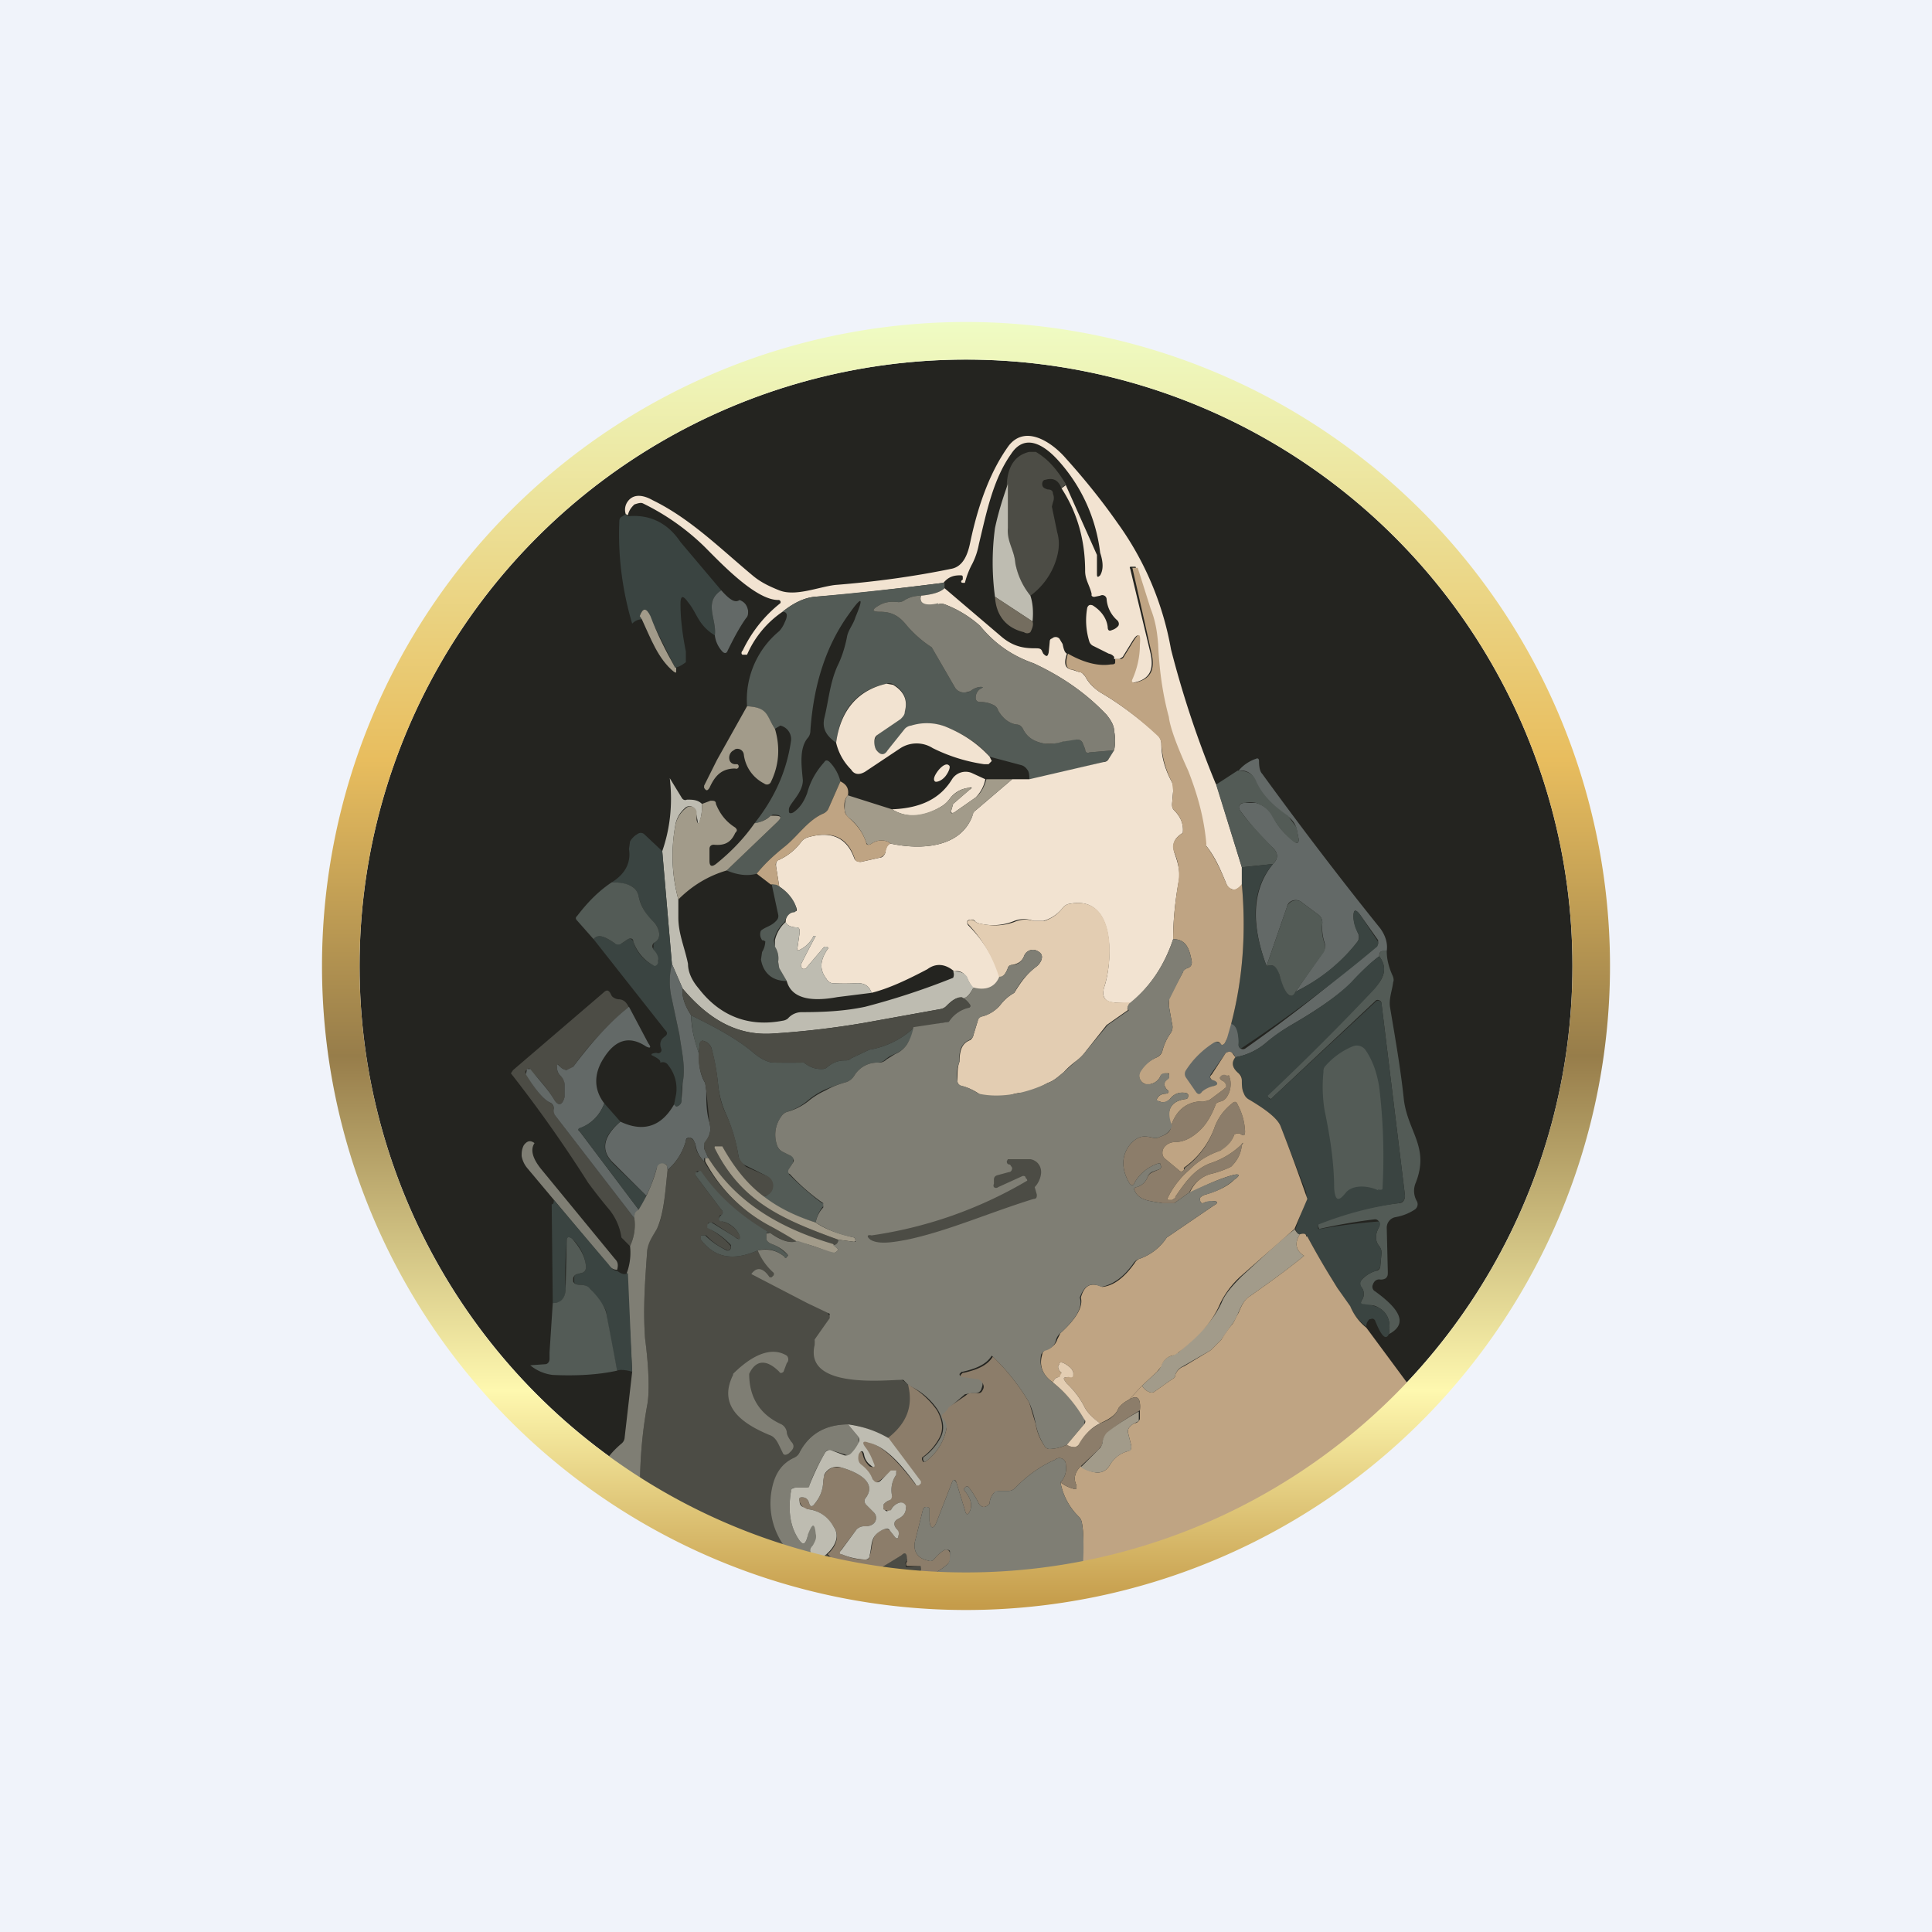 <!-- by TradingView --><svg width="18" height="18" viewBox="0 0 18 18" xmlns="http://www.w3.org/2000/svg"><path fill="#F0F3FA" d="M0 0h18v18H0z"/><circle cx="9" cy="9" r="5.65" fill="#242420"/><path d="m11.33 7.3.24.78v.16c-.04.05-.07.06-.1.04-.02 0-.04-.03-.05-.06-.05-.12-.1-.24-.19-.35a2.58 2.58 0 0 0-.17-.68c-.1-.25-.17-.42-.19-.51a4.18 4.18 0 0 1-.1-.68c0-.12-.02-.24-.06-.33a5.47 5.47 0 0 1-.13-.39h-.04c-.01 0-.02 0-.01.02l.19.79c.03.14 0 .24-.16.27-.02 0-.03 0-.02-.03.04-.1.06-.2.07-.32.01-.11-.01-.12-.07-.02l-.08.13-.03.02h-.05v-.02a.08.08 0 0 0-.05-.03l-.14-.07a.07.07 0 0 1-.04-.04.66.66 0 0 1-.02-.32c.01-.02.02-.03.05-.02.08.05.13.12.14.2 0 .04.02.04.04.03a.12.12 0 0 0 .06-.04c.01-.02 0-.04-.01-.05a.29.29 0 0 1-.1-.2.04.04 0 0 0-.02-.03.04.04 0 0 0-.04 0l-.05.01a.03.03 0 0 1-.03-.01v-.02c-.02-.08-.06-.13-.06-.21 0-.28-.07-.54-.22-.77l.04-.03.29.65v.18c0 .03.01.03.03.01.03-.05.03-.12 0-.21a1.55 1.55 0 0 0-.4-.87c-.12-.13-.3-.25-.43-.05-.17.24-.23.55-.3.84a.67.67 0 0 1-.06.18.75.75 0 0 0-.07.18h-.02c-.02 0-.02-.02 0-.03v-.02c0-.01 0-.02-.02-.02-.06 0-.11.01-.16.07-.4.05-.8.1-1.2.13-.1.01-.2.06-.3.14a.93.93 0 0 0-.33.4h-.04c-.01 0-.02-.02 0-.04a1.24 1.24 0 0 1 .35-.44.02.02 0 0 0-.02-.03c-.21 0-.53-.34-.69-.5a2.2 2.2 0 0 0-.57-.4c-.02-.01-.05 0-.08.01-.02.02-.05.05-.06.1l-.02-.01a.13.13 0 0 1 .02-.12c.06-.08.16-.05.23-.01.35.17.63.45.93.7.07.06.15.1.25.14.15.06.36-.03.52-.05.38-.03.74-.08 1.08-.15.12-.02.16-.15.18-.25.08-.38.2-.68.36-.9.16-.2.41-.02.53.12.18.2.34.4.48.6a2.86 2.86 0 0 1 .5 1.18c.11.43.25.85.42 1.26Z" fill="#F2E3D1"/><path d="M9.93 4.52c-.02 0-.03.02-.04.03-.03-.08-.08-.1-.15-.08-.02 0-.03.02-.03.04 0 .03.02.04.05.05.03 0 .05.01.05.04a.1.1 0 0 1 0 .08l-.01.04.05.24c.02.07.02.14 0 .22a.66.66 0 0 1-.25.37.63.63 0 0 1-.14-.3c-.01-.13-.08-.2-.08-.33v-.41c.01-.17.08-.27.21-.3h.06c.12.07.2.17.28.3Z" fill="#4C4C45"/><path d="M9.39 4.5v.42c-.01.13.06.2.07.33.02.1.06.2.14.3.02.06.03.14.02.24l-.35-.23a2.39 2.39 0 0 1 0-.64c.03-.14.07-.27.12-.41Z" fill="#BEBCB1"/><path d="m5.83 4.79.02.02c.2-.02.37.06.49.24l.38.45c-.17.11-.04.27-.06.42-.16-.1-.16-.2-.25-.31-.05-.07-.07-.06-.07.02 0 .14.02.29.05.44v.1c-.03.02-.05.04-.1.05l-.24-.48c-.03-.08-.06-.08-.09 0l.02.03c-.04 0-.07.02-.09.04a2.9 2.9 0 0 1-.12-.95c0-.03.01-.04.03-.05l.03-.02Z" fill="#3A4441"/><path d="M8.8 5.43v.05c-.04.04-.12.06-.22.07-.05 0-.1.01-.15.04a.1.1 0 0 1-.06.02c-.07-.01-.13 0-.18.03-.07.04-.07.06.01.06.11 0 .18.04.25.13.07.08.15.15.23.2l.22.38a.1.1 0 0 0 .1.04.1.1 0 0 0 .04-.01.17.17 0 0 1 .09-.04c.03 0 .04 0 0 .02a.1.1 0 0 0-.04.08c0 .03.02.04.04.04.05 0 .09.01.13.03a.08.08 0 0 1 .04.05c.04.07.1.12.17.13.03 0 .05.02.06.04.04.08.1.12.21.14.1.01.18-.04.29-.04.03 0 .05.01.06.04l.02.05c0 .03.02.04.04.03l.23-.02-.05.08a.08.08 0 0 1-.05.03l-.69.17c0-.04 0-.08-.02-.1a.1.1 0 0 0-.05-.04l-.3-.08c-.1-.12-.24-.21-.41-.28a.49.49 0 0 0-.32 0 .1.1 0 0 0-.06.03l-.16.2c-.03.04-.07.04-.1-.01-.03-.03-.03-.07-.02-.1l.02-.04.21-.15a.11.11 0 0 0 .05-.07c.03-.1 0-.19-.1-.25a.08.08 0 0 0-.07-.01c-.28.06-.43.24-.47.55-.1-.07-.13-.14-.11-.23.04-.16.05-.32.12-.48.04-.08.07-.17.09-.27.01-.07.06-.12.08-.19.08-.19.06-.2-.06-.03-.21.29-.33.65-.36 1.09a.1.1 0 0 1-.02.06c-.09.1-.06.28-.05.4 0 .12-.13.22-.13.27v.02c0 .02.02.02.04.01.06-.04.1-.1.13-.18.03-.11.08-.2.16-.29.01-.02.03-.02.05 0a.4.4 0 0 1 .1.18l-.11.25c-.01.02-.02.04-.05.05-.14.06-.23.2-.35.3-.1.08-.19.16-.27.26-.07.02-.16.02-.28-.03l.47-.45c.05-.05.04-.07-.04-.07l-.02.01a.28.28 0 0 1-.15.07c.19-.24.3-.49.34-.77a.13.13 0 0 0-.1-.14l-.05.03c-.08-.12-.07-.2-.26-.21a.83.83 0 0 1 .3-.7.26.26 0 0 0 .05-.08c.03-.06.03-.1-.02-.1.1-.08.2-.13.3-.14a33 33 0 0 0 1.2-.13Z" fill="#535B56"/><path d="m8.8 5.48.54.46c.1.08.19.1.3.1.04 0 .06 0 .07.03l.01.02c.03.03.04.03.05-.01a4.87 4.87 0 0 0 .01-.1c0-.02.01-.03.02-.03.02-.02.05-.02.07 0L9.9 6c.01.05.02.08.04.09-.03.09-.02.14.05.15l.06.02c.03 0 .04.02.06.04.03.06.08.11.14.15.19.11.37.25.54.4.02.03.03.05.03.08 0 .13.04.25.1.36.01.03.02.05.01.08l-.01.12c0 .02 0 .04.02.06.06.06.09.13.08.21-.08.05-.1.1-.08.18.04.11.06.2.04.28-.03.17-.05.35-.05.53-.08.24-.21.44-.4.6l-.14-.01c-.1 0-.13-.06-.1-.15.08-.25.1-.85-.32-.77a.1.1 0 0 0-.07.04.35.35 0 0 1-.18.12h-.09a.25.25 0 0 0-.18 0 .52.52 0 0 1-.34.02l-.02-.01a.04.04 0 0 0-.05-.02c-.03 0-.04.02-.02.05.14.14.24.3.3.49-.06.1-.14.12-.25.1a.36.36 0 0 1-.06-.1c-.03-.05-.07-.07-.12-.06-.08-.07-.17-.08-.25-.02-.19.1-.36.18-.52.22-.02-.06-.06-.09-.13-.09a2 2 0 0 1-.24 0 .08.08 0 0 1-.05-.04c-.07-.09-.06-.18.02-.29l-.02-.01h-.02l-.17.2a.03.03 0 0 1-.04 0l-.01-.03a7.91 7.91 0 0 1 .14-.27h-.02a.28.28 0 0 1-.13.13c-.02.01-.03 0-.02-.02l.02-.14c0-.03 0-.05-.03-.05-.05 0-.09-.02-.1-.05 0-.06.04-.09.08-.1.02 0 .03 0 .02-.03a.39.39 0 0 0-.16-.2l-.03-.19c0-.03 0-.05.03-.06a.53.53 0 0 0 .2-.16.12.12 0 0 1 .07-.05c.21-.06.36 0 .43.2.01.02.03.03.06.03l.18-.04c.02 0 .04-.02.05-.05 0-.05.03-.08.05-.08.28.06.65.04.76-.26 0-.02.01-.04.03-.05l.34-.29h.16l.69-.16c.02 0 .04-.01.05-.03l.05-.08a.45.45 0 0 0 0-.18c0-.05-.03-.1-.07-.15-.18-.19-.4-.35-.68-.48-.2-.07-.36-.18-.5-.35a1.06 1.06 0 0 0-.33-.2.1.1 0 0 0-.06 0c-.12.02-.18 0-.16-.08.1-.01.18-.03.22-.07Z" fill="#F2E3D1"/><path d="M6.72 5.5c.08.09.13.12.17.09.05.02.07.05.08.1 0 .03 0 .05-.02.07-.07.1-.12.2-.17.3-.01.03-.03.03-.05.01a.27.27 0 0 1-.07-.15c.02-.15-.11-.31.06-.42Z" fill="#636967"/><path d="m9.27 5.56.35.23c.01.03 0 .06-.02.1a.05.05 0 0 1-.06 0c-.17-.04-.26-.16-.27-.33Z" fill="#746D5F"/><path d="M6.3 6.22v.03c0 .02 0 .02-.02.01-.15-.12-.22-.32-.3-.49l-.02-.03c.03-.08.06-.08.1 0 .06.16.14.32.23.48Z" fill="#A29B8A"/><path d="M8.74 5.62c-.12.03-.18 0-.16-.07-.05 0-.1.01-.15.04a.1.1 0 0 1-.06.02c-.07-.01-.13 0-.18.03-.07.04-.07.06.01.06.11 0 .18.04.25.13.07.08.15.15.23.2l.22.38a.1.1 0 0 0 .1.04l.04-.01a.17.17 0 0 1 .09-.04c.03 0 .04 0 0 .02a.1.1 0 0 0-.04.08c0 .03.02.04.04.04.05 0 .09.01.13.03a.08.08 0 0 1 .04.05c.04.07.1.12.17.13.03 0 .05.02.06.04.04.08.1.12.21.14.06 0 .1 0 .16-.02l.13-.02c.03 0 .05.01.06.04l.02.05c0 .03.02.04.04.03l.23-.02a.45.45 0 0 0 0-.18c0-.05-.03-.1-.07-.15-.18-.19-.4-.35-.68-.48-.2-.07-.36-.18-.5-.35a1.06 1.06 0 0 0-.33-.2.1.1 0 0 0-.06 0Z" fill="#7F7E74"/><path d="m9.22 7.05.02.04-.03.03h-.04a1.58 1.58 0 0 1-.48-.15.28.28 0 0 0-.3 0l-.33.22c-.05.03-.1.03-.13-.02a.52.52 0 0 1-.14-.25c.04-.3.2-.49.47-.55l.06.01c.1.06.14.14.11.25 0 .03-.02.05-.04.07l-.22.15a.06.06 0 0 0-.02.03c-.01.04 0 .08.01.1.04.06.08.06.11.01l.16-.2a.1.1 0 0 1 .06-.03.49.49 0 0 1 .32.01c.17.07.3.16.41.28Z" fill="#F2E3D1"/><path d="M6.96 6.58c.2.01.18.09.26.21.05.17.04.34-.04.5a.04.04 0 0 1-.06.01.35.35 0 0 1-.19-.27.06.06 0 0 0-.08-.05L6.82 7a.08.08 0 0 0-.02.09c.01.02.03.03.05.03h.02a.02.02 0 0 1-.02.04c-.13 0-.19.07-.24.18-.02.03-.03.03-.05 0v-.02l.12-.24.28-.5Z" fill="#A29B8A"/><path d="M12.92 8.86c-.05 0-.07 0-.07.05-.06.04-.15.13-.26.25-.12.11-.3.24-.56.39a1.9 1.9 0 0 0-.24.17.6.6 0 0 1-.28.13.09.09 0 0 0-.03-.04c-.02-.02-.04-.01-.06 0l-.14.2c-.01.02-.01.04.01.05h.03c.03.03.03.05-.01.06a.25.25 0 0 0-.11.06c-.02.02-.04.02-.06 0l-.1-.14a.06.06 0 0 1 0-.07c.08-.1.16-.2.26-.26.03-.01.05 0 .07.01.01.02.02.02.04 0l.02-.04c0-.04.02-.1.04-.15.05.02.08.09.07.2a.04.04 0 0 0 .02.04.04.04 0 0 0 .04 0 14.09 14.09 0 0 0 1.24-.98v-.03l-.17-.24c-.04-.05-.06-.05-.06.02 0 .05.02.1.04.15a.08.08 0 0 1 0 .08c-.15.2-.34.35-.58.47l.25-.36a.1.1 0 0 0 .02-.1.46.46 0 0 1-.02-.18.09.09 0 0 0-.04-.08l-.16-.12a.09.09 0 0 0-.11.01.09.09 0 0 0-.02.04L11.8 9c-.15-.4-.13-.72.06-.95.05-.05.05-.1 0-.15a2.53 2.53 0 0 1-.3-.34c-.03-.04-.02-.07.03-.08h.11c.07.02.12.06.16.12.04.1.11.17.2.24.02.02.04.02.04-.02l-.02-.1a.21.21 0 0 0-.09-.12.75.75 0 0 1-.3-.33c-.02-.07-.09-.1-.15-.09.04-.05.1-.09.16-.11.02-.01.03 0 .03.02 0 .06.01.1.03.12.4.55.77 1.03 1.1 1.44.05.07.07.14.06.21Z" fill="#636967"/><path d="M8.74 7.18c-.03.04-.05.08-.03.1.01.01.06 0 .1-.05.03-.04.05-.09.03-.1-.02-.02-.06 0-.1.05ZM9.18 7.26a.33.33 0 0 1-.09.17l-.2.14c-.02.01-.03 0-.03-.01l.02-.07.15-.13c.03-.02.03-.03 0-.02a.25.25 0 0 0-.18.1.26.26 0 0 1-.09.08c-.17.1-.32.1-.45.02.27-.01.45-.1.56-.28a.15.15 0 0 1 .18-.06l.13.06Z" fill="#F2E3D1"/><path d="M11.54 7.18c.06 0 .13.02.16.09.05.12.15.23.3.33l.08.11.02.11c0 .04-.02.04-.05.02a.77.77 0 0 1-.2-.24.26.26 0 0 0-.15-.12.21.21 0 0 0-.1 0c-.06 0-.07.04-.04.08.07.1.17.2.3.34.05.05.05.1 0 .15l-.29.03-.24-.77.2-.13Z" fill="#535B56"/><path d="m6.24 7.25.11.18c.01.02.03.03.05.02.05 0 .1 0 .14.04 0 .05 0 .1-.02.16 0 .03-.02.03-.02 0l-.02-.1a.06.06 0 0 0-.1-.02.27.27 0 0 0-.09.17c-.04.23-.03.46.03.68v.17c0 .15.06.28.09.43 0 .08.04.16.1.23.2.26.47.36.78.3a.1.1 0 0 0 .05-.02.17.17 0 0 1 .13-.06c.21 0 .4-.01.59-.05a6.78 6.78 0 0 0 .82-.27.07.07 0 0 0 0-.06c.06 0 .1.01.13.05.02.06.05.09.06.1-.04.08-.08.11-.11.1-.04-.01-.08.01-.14.07a.1.1 0 0 1-.05.03l-.72.13a8.1 8.1 0 0 1-.86.1c-.35.02-.61-.16-.83-.42l-.1-.23-.09-1.05c.07-.2.1-.43.07-.68Z" fill="#BEBCB1"/><path d="M9.18 7.26h.25l-.34.29a.12.12 0 0 0-.03.05c-.11.3-.48.32-.76.26-.05-.04-.12-.04-.18 0-.03.02-.04.01-.05-.01a.48.48 0 0 0-.16-.23.11.11 0 0 1-.04-.07c0-.06 0-.11.03-.14l.41.13c.13.08.28.07.45-.02a.26.26 0 0 0 .09-.08c.04-.05.1-.09.17-.1.04 0 .04 0 .01.02a5.84 5.84 0 0 1-.15.13l-.02.07c0 .02 0 .02.03.01l.2-.14c.05-.04.08-.1.1-.17Z" fill="#A29B8A"/><path d="M7.83 7.28c.06.03.08.07.07.13-.03.03-.04.08-.03.14 0 .03.02.05.04.07.08.07.13.14.16.23 0 .02.02.03.05.01.06-.04.13-.04.18 0-.02 0-.04.03-.05.08-.01.03-.03.04-.05.05l-.18.04c-.03 0-.05 0-.06-.04-.07-.2-.22-.25-.43-.19a.12.12 0 0 0-.07.05.53.53 0 0 1-.2.16c-.02.01-.04.03-.03.06l.03.19a.21.21 0 0 0-.08-.02l-.13-.1c.08-.1.17-.18.27-.26.12-.1.21-.24.35-.3a.09.09 0 0 0 .05-.05l.11-.25Z" fill="#BFA483"/><path d="M7.03 7.67c.06-.01.11-.03.15-.07h.02c.08 0 .09.01.04.06l-.47.45c-.17.05-.32.14-.45.27a1.57 1.57 0 0 1-.03-.68.27.27 0 0 1 .1-.17.06.06 0 0 1 .1.03v.08c.01.04.02.04.03 0 .02-.05.02-.1.02-.15l.08-.03c.03 0 .05 0 .05.03.04.1.1.17.18.22.02.02.02.03 0 .05-.04.09-.1.12-.2.11-.02 0-.04.01-.04.04v.11c0 .05.02.06.06.03.15-.12.27-.25.36-.38Z" fill="#A29B8A"/><path d="m6.17 7.93.09 1.05a.69.69 0 0 0 0 .33l.07.33c.02.15.06.3.03.45a.58.58 0 0 0-.01.15.06.06 0 0 1-.05.07l-.02-.02.02-.1a.35.35 0 0 0-.07-.26c-.02-.03-.04-.04-.08-.03.01-.02-.02-.04-.08-.07v-.01a.1.1 0 0 1 .05-.01.03.03 0 0 0 .04-.04c-.02-.05 0-.09.03-.11.03-.02.03-.04.01-.06l-.67-.85c.04-.05.1-.03.2.04h.06l.06-.04c.02-.01.04 0 .05.02.03.1.09.17.18.22a.04.04 0 0 0 .05-.03.14.14 0 0 0-.04-.1.05.05 0 0 1 0-.04.04.04 0 0 1 .01-.04c.07-.04.04-.13 0-.18a.46.46 0 0 1-.15-.25.14.14 0 0 0-.08-.1.48.48 0 0 0-.17-.03c.13-.08.18-.19.16-.31l.01-.07a.18.18 0 0 1 .07-.07.05.05 0 0 1 .06 0l.17.16ZM11.86 8.05c-.2.23-.21.55-.06.95.05-.02.1 0 .12.08.06.19.1.24.15.16.24-.12.43-.28.58-.47a.07.07 0 0 0 0-.08.3.3 0 0 1-.04-.15c0-.07.02-.07.06-.02l.16.24a.05.05 0 0 1 0 .06 14.09 14.09 0 0 1-1.27.95.04.04 0 0 1-.02-.03c0-.12-.02-.19-.07-.2.11-.42.14-.85.1-1.3v-.16l.29-.03Z" fill="#3A4441"/><path d="M5.7 8.22c.07 0 .13.01.17.03.04.02.07.05.08.1.02.1.07.17.15.25.04.05.07.14 0 .18a.04.04 0 0 0-.02.05l.01.02c.03.03.05.07.04.1A.04.04 0 0 1 6.1 9l-.02-.01a.4.4 0 0 1-.18-.22c0-.03-.03-.03-.05-.02l-.06.04a.05.05 0 0 1-.06 0c-.1-.07-.16-.09-.2-.04l-.15-.17c-.02-.02-.02-.03 0-.05.1-.13.2-.23.32-.31ZM7.18 8.24c.04 0 .06 0 .08.02.09.06.14.13.16.2 0 .02 0 .03-.02.04-.04 0-.07.03-.09.09a.32.32 0 0 0-.1.17l.01.06a.2.2 0 0 1 .03.14l.01.06.07.12c-.14 0-.22-.08-.24-.2l.01-.07a.2.2 0 0 0 .03-.1l-.02-.01H7.1l-.01-.02c-.01-.02-.01-.05 0-.07.05-.04.1-.04.15-.1a.06.06 0 0 0 .01-.05l-.06-.28ZM12.07 9.24c-.04.08-.1.03-.15-.16-.03-.08-.06-.1-.12-.08l.19-.55a.09.09 0 0 1 .13-.05l.16.12c.03.02.04.05.04.08-.01.07 0 .13.02.19a.1.1 0 0 1-.02.1l-.25.35Z" fill="#535B56"/><path d="M7.42 8.64c-.05 0-.09-.02-.1-.05a.32.32 0 0 0-.1.17v.06a.2.2 0 0 1 .03.14l.01.06.07.12c.04.15.2.2.47.15l.32-.04c-.02-.06-.06-.09-.13-.09a2 2 0 0 1-.24 0 .08.08 0 0 1-.05-.04c-.07-.09-.06-.18.02-.29l-.02-.01h-.02l-.17.2a.03.03 0 0 1-.04 0l-.01-.03a7.95 7.95 0 0 1 .14-.27h-.02a.28.28 0 0 1-.13.13c-.02.01-.03 0-.02-.02l.02-.14c0-.03 0-.05-.03-.05Z" fill="#BEBCB1"/><path d="M12.92 8.86c0 .08.02.15.05.22.01.02.02.05.01.07-.01.08-.04.15-.03.23.05.3.1.58.13.87.04.3.24.44.11.77a.19.19 0 0 0 .01.17.06.06 0 0 1-.02.08.47.47 0 0 1-.18.07.1.1 0 0 0-.08.1l.01.41c0 .03 0 .04-.02.06a.09.09 0 0 1-.06.01c-.03 0-.05.02-.06.05-.01.02 0 .05.02.06.25.18.3.31.13.4.02-.12-.01-.2-.1-.25a.15.15 0 0 0-.06-.02h-.07c-.03 0-.04-.02-.02-.05a.1.1 0 0 0 0-.11c-.03-.03-.02-.06 0-.08a.29.29 0 0 1 .13-.08c.02 0 .04-.02.04-.04l.01-.11a.1.1 0 0 0-.02-.08c-.04-.05-.04-.11 0-.18v-.02a.04.04 0 0 0-.04-.05 5.19 5.19 0 0 0-.52.09l-.01-.03v-.02c.25-.1.5-.16.75-.19.04 0 .06-.03.06-.07l-.22-1.8a.03.03 0 0 0-.02-.02.03.03 0 0 0-.03 0l-.98.92-.03-.02v-.01a.02.02 0 0 1 0-.03c.51-.48.84-.8 1-.98.1-.1.11-.2.04-.29 0-.04.02-.06.07-.05Z" fill="#535B56"/><path d="M12.85 8.91c.07.09.06.18-.04.3a23.81 23.81 0 0 1-1 1l.02.03h.01l.98-.91a.03.03 0 0 1 .04 0l.01.01.22 1.8c0 .04-.02.06-.06.07a3.23 3.23 0 0 0-.75.2v.04h.02a5.18 5.18 0 0 1 .55-.07.04.04 0 0 1 0 .05c-.04.07-.04.13 0 .18a.1.1 0 0 1 .02.08l-.01.1c0 .03-.02.04-.04.05a.29.29 0 0 0-.13.08c-.02.02-.02.05 0 .08a.1.1 0 0 1 0 .11c-.02.03-.01.04.02.04l.07.01.06.02c.09.05.12.13.1.25-.03.06-.07.02-.13-.13l-.01-.01a.03.03 0 0 0-.03 0h-.01c-.03.03-.03.05-.03.07a.5.5 0 0 1-.15-.18l-.12-.18-.08-.13a7.66 7.66 0 0 1-.2-.35c-.02-.03-.04-.03-.07-.02-.02 0-.03-.02-.04-.05l.1-.28v-.06l-.24-.62c-.03-.07-.13-.15-.3-.25a.1.1 0 0 1-.04-.05.24.24 0 0 1-.02-.12c0-.03 0-.05-.03-.07-.06-.05-.07-.1-.03-.15a.6.6 0 0 0 .28-.13c.1-.09.19-.14.24-.17.26-.15.44-.28.56-.4.1-.11.2-.2.26-.24Z" fill="#3A4441"/><path d="m6.26 8.98.1.23c-.01.07.02.16.08.25 0 .12.03.23.07.35 0 .1.01.2.06.28l.01.07c0 .1 0 .2.03.3.02.08 0 .12-.04.19l-.01.03v.02l.04.09h-.04v.03a.26.26 0 0 1-.08-.16l-.02-.04a.05.05 0 0 0-.03-.02c-.02 0-.04 0-.04.03a.55.55 0 0 1-.17.27l-.01-.05a.06.06 0 0 0-.05 0 .05.05 0 0 0-.04.03c-.03.1-.06.19-.1.26l-.3-.3c-.13-.12-.1-.25.06-.39.21.1.38.05.5-.16l.02.02a.06.06 0 0 0 .05-.07l.01-.15c.03-.15-.01-.3-.03-.45l-.07-.33a.69.69 0 0 1 0-.33Z" fill="#636967"/><path d="M5.86 9.38c-.2.17-.37.35-.52.56a.05.05 0 0 1-.06.03.1.1 0 0 1-.06-.03c-.02-.03-.03-.03-.03.01 0 .03.01.05.03.07.03.02.04.05.04.08v.12c-.02.08-.06.09-.1.02-.06-.1-.14-.19-.22-.27 0-.02-.02-.02-.03 0-.02 0-.02.03 0 .04.04.08.13.22.21.26.02.01.04.03.04.06l.01.06.74.96c.01.09 0 .18-.04.26l-.08-.08a.54.54 0 0 0-.13-.28 5.2 5.2 0 0 1-.18-.23A12.41 12.41 0 0 0 4.76 10l.02-.03.84-.72c.03-.03.05-.03.07.01l.01.02a.1.1 0 0 0 .06.03c.05 0 .08.03.1.08ZM7.19 9.63c-.35.02-.61-.16-.83-.42-.01.07.02.16.08.25.2.1.4.2.57.34.08.07.15.1.2.1a10.12 10.12 0 0 0 .28 0c.05.04.1.06.16.06.02 0 .04 0 .06-.02.05-.04.1-.06.16-.06.02 0 .04 0 .06-.02l.17-.08a.8.8 0 0 0 .41-.2l.33-.06a.3.3 0 0 1 .18-.13c.02 0 .03-.02.01-.04a.2.2 0 0 0-.07-.06c-.04 0-.08.02-.14.08a.1.1 0 0 1-.05.03l-.72.13a8.1 8.1 0 0 1-.86.1Z" fill="#4C4C45"/><path d="m5.86 9.38.18.34c.03.04.02.05-.02.03-.15-.1-.28-.07-.39.1-.1.15-.1.3 0 .43a.39.39 0 0 1-.22.23c-.02 0-.03.02-.01.03l.55.73c-.03.02-.04.05-.04.08l-.74-.96a.1.1 0 0 1-.01-.06.06.06 0 0 0-.04-.06c-.08-.04-.17-.18-.22-.26l.01-.05h.03c.08.1.16.18.22.28.04.07.08.06.1-.02v-.12a.12.12 0 0 0-.04-.08.1.1 0 0 1-.03-.07c0-.04 0-.04.03-.01a.1.1 0 0 0 .06.03l.06-.03c.15-.2.32-.4.52-.56Z" fill="#636967"/><path d="M6.44 9.46c.2.1.4.2.57.34.08.07.15.1.2.1a10.18 10.18 0 0 0 .28 0c.05.04.1.06.16.06.02 0 .04 0 .06-.02.05-.04.1-.06.16-.06.02 0 .04 0 .06-.02l.17-.08a.8.8 0 0 0 .41-.2c0 .05-.03.1-.06.15-.06.09-.13.08-.2.14a.1.1 0 0 1-.07.03.25.25 0 0 0-.22.12.15.15 0 0 1-.07.06 1.7 1.7 0 0 0-.2.07.7.7 0 0 0-.16.1.56.56 0 0 1-.2.11.11.11 0 0 0-.05.04.29.29 0 0 0-.04.27.09.09 0 0 0 .05.06l.08.04h.02a.04.04 0 0 1 0 .04v.02l-.04.06v.05c.1.1.2.19.31.27.02 0 .02.02 0 .04a.31.31 0 0 0-.06.14 1.5 1.5 0 0 1-.49-.24l.03-.01a.11.11 0 0 0 .03-.15.11.11 0 0 0-.04-.04l-.18-.09a.12.12 0 0 1-.07-.09 1.63 1.63 0 0 0-.12-.4.86.86 0 0 1-.07-.27 2.24 2.24 0 0 0-.06-.33.1.1 0 0 0-.07-.07c-.02-.01-.03 0-.04.02l-.01.09a1.08 1.08 0 0 1-.07-.35Z" fill="#535B56"/><path d="M10.53 9.35c-.03.03-.03.05-.02.06l-.2.14-.19.24a.43.43 0 0 1-.1.1.83.83 0 0 0-.11.1c-.05.04-.09.08-.15.1l-.18.1c-.07-.02-.13 0-.19.02-.08.02-.17.05-.27-.02a.52.52 0 0 0-.15-.07.05.05 0 0 1-.05-.05c0-.07 0-.13.02-.18 0-.1.02-.17.1-.2a.08.08 0 0 0 .03-.05l.04-.13c0-.02.02-.04.04-.04a.33.33 0 0 0 .18-.12.42.42 0 0 1 .12-.1c.06-.1.12-.18.2-.24a.15.15 0 0 0 .05-.06c.02-.05 0-.08-.06-.1a.09.09 0 0 0-.1.06c-.02.05-.06.07-.11.08a.04.04 0 0 0-.04.03c-.02.05-.04.08-.08.09a1.26 1.26 0 0 0-.29-.5c-.02-.02-.01-.03.02-.04.02 0 .03 0 .05.02l.02.01c.12.03.23.03.34-.01a.25.25 0 0 1 .18-.01h.1a.35.35 0 0 0 .17-.12.1.1 0 0 1 .07-.04c.43-.08.4.52.32.77-.03.1 0 .14.1.15h.14Z" fill="#E3CDB2"/><path d="M7.11 11.15a1.5 1.5 0 0 1-.38-.47H6.66a.02.02 0 0 0 0 .02c.25.5.63.66 1.15.85 0 .03-.02.05-.05.05-.47-.15-.9-.38-1.16-.81l-.04-.09v-.05c.05-.07.07-.1.05-.19l-.03-.3-.01-.07a.5.5 0 0 1-.06-.28l.01-.09c0-.02.02-.03.04-.02a.1.1 0 0 1 .07.07c.03.1.05.22.06.33.01.1.03.19.07.27.06.13.1.26.12.4.01.04.04.07.07.1l.18.08a.1.1 0 0 1 .01.19l-.03.01Z" fill="#4C4C45"/><path d="M12.84 11.09c-.08-.04-.23-.06-.3.02-.07.09-.1.08-.11-.04 0-.24-.04-.49-.09-.73a1.37 1.37 0 0 1-.01-.35c0-.02 0-.04.02-.06a.68.68 0 0 1 .25-.18.1.1 0 0 1 .12.03c.07.1.11.22.13.35a5.37 5.37 0 0 1 .03.95.04.04 0 0 1-.04 0Z" fill="#535B56"/><path d="M11.33 10.28a.15.15 0 0 1 .05-.02.1.1 0 0 0 .05-.04.22.22 0 0 0 .03-.17.05.05 0 0 0-.03-.04.05.05 0 0 0-.05 0c-.02.03-.02.04.01.06a.05.05 0 0 1 .03.04.05.05 0 0 1-.02.04l-.12.09a.1.1 0 0 1-.07.02c-.15 0-.25.08-.3.23 0 .05-.04.08-.1.1a.09.09 0 0 1-.07.01c-.08-.02-.13-.02-.2.05-.09.1-.1.23-.02.37.02.03.04.03.05 0 .05-.09.13-.15.22-.18h.02v.01l.01.02-.01.02-.07.03a.09.09 0 0 0-.05.05.15.15 0 0 1-.1.09c-.02 0-.03.02-.02.03.04.1.16.1.26.12h.11l.14-.1c.04-.08.1-.14.19-.17a.94.94 0 0 0 .2-.07c.05-.05.09-.11.1-.2.02-.03.01-.03-.01 0a.77.77 0 0 1-.29.17c-.15.06-.23.18-.32.31v.01l-.03.02h-.03c-.01 0-.02-.01-.01-.02a.8.8 0 0 1 .2-.26.74.74 0 0 1 .29-.18c.05-.02.1-.07.13-.15l.02-.01a.02.02 0 0 1 .01 0h.02c.04.03.05.02.05-.02a.58.58 0 0 0-.07-.25c-.01-.03-.03-.03-.05-.01a.5.5 0 0 0-.17.24.78.78 0 0 1-.27.36l-.01.02c-.02.02-.03.02-.05 0l-.12-.1a.07.07 0 0 1-.03-.06c0-.06.06-.1.12-.1.08 0 .16-.04.24-.12.05-.05.1-.13.14-.24Z" fill="#8C7D6A"/><path d="m5.63 10.28.15.17c-.17.14-.19.27-.06.4l.3.29a.4.4 0 0 1-.07.13l-.55-.73c-.02-.01-.01-.03 0-.03.11-.04.19-.12.23-.23Z" fill="#3A4441"/><path d="M6.56 10.82c.15.26.35.46.61.6l.26.14c-.06.03-.14 0-.25-.07a1.91 1.91 0 0 1-.67-.58H6.5l-.02.01v.03l.24.32a.03.03 0 0 1 0 .05h-.01c-.02.03-.02.05.02.06.07.02.12.06.15.11.03.06.02.07-.04.03l-.2-.13H6.6v.05c-.01 0 0 0 0 0 .08.05.15.1.2.16a.03.03 0 0 1-.02.05.56.56 0 0 1-.2-.14h-.05v.04c.13.17.3.2.53.1.37.17.53.17.66.6.02 0 .02.01.01.03l-.13.2a.04.04 0 0 0 0 .05l.08.15c.17.34.55-.02.79.23.05.19-.01.35-.2.5a.86.86 0 0 0-.36-.14c-.22 0-.37.09-.46.26a.1.1 0 0 1-.05.05c-.11.05-.18.14-.2.3-.04.23.02.43.17.6.06.06.13.06.2 0l.04.04h.04l.05-.04c.07.05.1.12.1.2.01.03.02.04.04.05.17.02.4-.15.56-.24.03-.03.06-.02.06.03 0 .01 0 .02-.02.03a.03.03 0 0 0 0 .03v.02h.02l.1-.01c.02 0 .03 0 .02.02v.04l-.02.01c-.06 0-.1.02-.13.06l-.07-.02h-.02a.04.04 0 0 0-.02.06c.04.07.1.1.1.17a5.42 5.42 0 0 1-2.45-.81c-.02-.36 0-.7.06-1.03.02-.1.02-.3-.02-.62-.02-.28 0-.54.02-.82 0-.08.05-.13.09-.2.07-.14.08-.38.1-.55a.55.55 0 0 0 .17-.27c0-.02.02-.03.04-.03l.03.02.02.04c0 .06.03.11.08.16Z" fill="#4C4C45"/><path d="M4.98 10.65c-.04.06-.02.14.06.24l.69.84c.03.03.03.06.02.1-.03 0-.05-.01-.08-.04l-.5-.6-.26-.31a.24.24 0 0 1-.05-.11c0-.03 0-.06.02-.1.03-.04.06-.05.1-.02Z" fill="#7F7E74"/><path d="M7.12 11.15c.13.1.29.18.48.24.1.07.23.11.36.14l.01.02v.01l-.01.01-.15-.02c-.52-.19-.9-.35-1.15-.85a.02.02 0 0 1 0-.02h.07c.11.2.24.36.39.47Z" fill="#A29B8A"/><path d="M6.6 10.79c.27.43.69.66 1.16.8l.05.05a.06.06 0 0 1-.08.03 1.46 1.46 0 0 0-.3-.1 4.66 4.66 0 0 0-.26-.15 1.46 1.46 0 0 1-.6-.6v-.03h.03Z" fill="#A29B8A"/><path d="M6.22 10.9c-.02.17-.03.4-.1.55-.04.07-.08.12-.09.2-.02.28-.04.54-.02.82.04.31.04.52.02.62-.06.33-.08.67-.06 1.03l-.39-.3a.06.06 0 0 1-.02-.03v-.04a.86.86 0 0 1 .23-.3.08.08 0 0 0 .03-.06l.07-.61-.05-.92a.55.55 0 0 0 .03-.25.46.46 0 0 0 .04-.26c0-.03 0-.06.04-.08a1.41 1.41 0 0 0 .17-.39.05.05 0 0 1 .06-.04l.03.01.01.05Z" fill="#7F7E74"/><path d="M7.18 11.5c-.02-.02-.04-.02-.04-.01v.06a.09.09 0 0 0 .05.04c.06.02.1.06.15.1l-.01.02a.01.01 0 0 1-.02 0 .26.26 0 0 0-.25-.06c-.23.1-.4.07-.53-.1v-.04h.04c.07.07.14.11.2.14a.03.03 0 0 0 .04-.03v-.02a.72.72 0 0 0-.22-.16v-.03l.01-.01a.02.02 0 0 1 .02-.01h.01l.21.13c.05.04.07.03.04-.03a.23.23 0 0 0-.15-.11c-.04 0-.04-.03-.02-.05l.01-.01a.03.03 0 0 0 0-.05l-.24-.32v-.03h.02l.01-.01h.02c.17.25.4.44.65.58Z" fill="#535B56"/><path d="m5.16 11.18.51.6c.03.04.05.06.08.06.04.03.07.04.1.02l.04.92c-.07-.02-.12-.02-.14-.01a8.84 8.84 0 0 1-.1-.53c0-.05-.06-.12-.15-.23a.13.13 0 0 0-.1-.04c-.03 0-.05-.01-.05-.03v-.03c0-.02 0-.03.03-.04l.04-.01c.03-.01.04-.03.04-.06a.41.41 0 0 0-.13-.26c-.03-.02-.05-.02-.05.02-.01.14-.02.3-.01.44 0 .1-.04.14-.12.14l-.01-.92c.01 0 .02 0 .02-.04Z" fill="#3A4441"/><path d="M12.06 11.45c.02.03.03.05.05.05-.05.08-.04.15.04.2-.17.14-.34.26-.51.38-.09.06-.1.19-.17.27l-.09.13-.1.1-.26.15a.13.13 0 0 0-.07.08c0 .02-.01.03-.03.04l-.17.12a.05.05 0 0 1-.04 0 .13.13 0 0 1-.07-.06l.14-.13a.15.15 0 0 0 .04-.06.14.14 0 0 1 .1-.09l.06-.03c.15-.14.3-.25.4-.46.03-.08.1-.16.19-.25.25-.23.41-.38.5-.44Z" fill="#A29B8A"/><path d="M5.75 12.77c-.18.04-.39.05-.6.04a.4.4 0 0 1-.21-.09l.14-.01c.02 0 .04-.02.04-.05v-.06l.03-.46c.08 0 .12-.05.12-.14l.01-.44c0-.04.02-.04.05-.02.07.08.12.16.13.26 0 .03-.01.05-.04.06a.38.38 0 0 0-.04.01.05.05 0 0 0-.04.04v.03c.01.02.03.03.06.03.04 0 .08.01.1.04.1.1.14.18.15.23l.1.53Z" fill="#535B56"/><path d="M11.23 7.87c.08.1.14.23.19.35.01.03.03.05.05.06.03.02.06 0 .1-.04.04.45.01.88-.1 1.3l-.04.14-.02.04c-.02.02-.03.02-.04 0-.02-.02-.04-.02-.07 0a.85.85 0 0 0-.25.25.06.06 0 0 0 0 .07l.09.13c.02.03.04.03.06 0a.25.25 0 0 1 .1-.05c.05-.01.05-.03.02-.05l-.03-.01c-.02-.02-.02-.03 0-.05l.13-.2c.02-.01.04-.02.06 0l.03.04c-.04.05-.03.1.03.15.02.02.03.04.03.07 0 .04 0 .08.02.12a.1.1 0 0 0 .04.05c.17.1.27.18.3.25a19.07 19.07 0 0 1 .25.68l-.12.28-.5.44a.84.84 0 0 0-.19.25c-.08.19-.2.3-.34.42l-.05.04a.13.13 0 0 1-.06.03.14.14 0 0 0-.1.1l-.04.05-.14.13-.12.13a.28.28 0 0 0-.1.08c-.02.06-.08.1-.17.14a.44.44 0 0 1-.14-.14.8.8 0 0 0-.17-.23c-.04-.05-.04-.06.02-.06.03 0 .04-.01.04-.04a.1.1 0 0 0-.03-.05c-.06-.05-.1-.06-.1-.03-.02.02-.01.04 0 .06l.02.02c0 .02 0 .03-.02.04-.03 0-.05.02-.06.05-.1-.07-.13-.16-.1-.26 0-.02.02-.04.04-.05a.13.13 0 0 0 .1-.09l.03-.06c.09-.08.22-.22.19-.33.03-.11.09-.15.2-.1.1-.01.2-.08.3-.22a.1.1 0 0 1 .04-.04.5.5 0 0 0 .26-.2l.44-.3c.04-.02.04-.04-.01-.04l-.07.01c-.03.02-.05.01-.05-.03v-.01a.1.1 0 0 1 .05-.03c.1-.03.2-.07.27-.14.06-.04.05-.06-.02-.04-.11.03-.25.09-.4.17.04-.09.1-.15.19-.18a.94.94 0 0 0 .2-.07c.05-.05.09-.11.1-.2.02-.03.01-.03-.01 0a.77.77 0 0 1-.29.17c-.15.06-.23.18-.32.31v.01l-.03.02h-.03c-.01 0-.02-.01-.01-.02a.8.8 0 0 1 .2-.26.73.73 0 0 1 .29-.18c.05-.03.1-.07.13-.15l.02-.01h.03c.04.03.05.02.05-.02a.58.58 0 0 0-.07-.25c-.01-.03-.03-.03-.05-.01a.5.5 0 0 0-.17.24.78.78 0 0 1-.28.36v.02c-.02.02-.03.02-.05 0l-.12-.1a.07.07 0 0 1-.03-.06c0-.06.06-.1.12-.1.08 0 .16-.04.24-.12.05-.05.1-.13.14-.24a.15.15 0 0 1 .05-.02.1.1 0 0 0 .05-.04.22.22 0 0 0 .03-.17l-.01-.03h-.02a.05.05 0 0 0-.05 0c-.02.02-.02.03.01.05a.05.05 0 0 1 .03.06l-.02.02-.12.09a.11.11 0 0 1-.07.02c-.15 0-.25.08-.3.23-.05-.15 0-.23.13-.25.03 0 .03-.02.03-.04-.01-.02-.03-.02-.06-.02a.14.14 0 0 0-.11.06c-.03.03-.06.04-.1.02-.03 0-.03-.02 0-.05a.1.1 0 0 1 .05-.02c.04 0 .05-.02.02-.04-.03-.04-.03-.07.01-.1l.01-.01V10h-.04a.07.07 0 0 0-.04.03.13.13 0 0 1-.09.07.08.08 0 0 1-.09-.03.08.08 0 0 1 0-.1c.03-.05.08-.09.15-.12a.09.09 0 0 0 .05-.06.5.5 0 0 1 .08-.17.1.1 0 0 0 .01-.08l-.03-.17V9.3l.13-.24c0-.02.02-.03.04-.04.04-.01.05-.04.04-.08-.02-.1-.05-.19-.17-.19 0-.18.02-.36.05-.54a.5.5 0 0 0-.04-.27c-.03-.07 0-.13.08-.18a.25.25 0 0 0-.08-.21.07.07 0 0 1-.02-.06l.01-.12-.01-.08a.89.89 0 0 1-.1-.36.11.11 0 0 0-.03-.07c-.17-.16-.35-.3-.54-.41a.42.42 0 0 1-.14-.15.08.08 0 0 0-.06-.04L10 6.24c-.07 0-.08-.06-.05-.15.14.08.28.12.4.1.02 0 .04 0 .04-.02v-.03h.05s.02 0 .03-.02l.08-.13c.06-.1.08-.1.07.02 0 .12-.03.23-.07.32-.01.02 0 .03.02.03.16-.03.19-.13.16-.27a174.6 174.6 0 0 0-.18-.8h.05l.12.38c.04.1.06.2.07.33.01.23.04.46.1.68.01.09.07.26.18.5.09.23.15.45.17.69Z" fill="#BFA483"/><path d="M10.93 8.75c.12 0 .15.09.17.19.01.04 0 .07-.04.08a.09.09 0 0 0-.04.04l-.12.24a.1.1 0 0 0-.01.07l.03.17a.1.1 0 0 1-.01.08.5.5 0 0 0-.08.17c-.01.03-.03.05-.05.06a.35.35 0 0 0-.15.13.08.08 0 0 0 .04.12h.05a.13.13 0 0 0 .09-.07c0-.02.02-.03.04-.03h.03a.03.03 0 0 1 .01.04v.01c-.05.03-.05.06-.02.1.03.02.02.04-.02.04a.1.1 0 0 0-.05.02c-.03.03-.03.04 0 .05.04.02.07 0 .1-.02a.14.14 0 0 1 .1-.06c.04 0 .06 0 .07.02 0 .02 0 .04-.03.04-.13.02-.18.1-.12.25-.02.05-.05.08-.11.1a.09.09 0 0 1-.07.01c-.08-.02-.13-.02-.2.05-.09.1-.1.23-.02.37.02.03.04.03.05 0 .05-.09.13-.15.22-.18h.02v.01l.01.02-.01.02-.08.03a.09.09 0 0 0-.04.05.15.15 0 0 1-.1.09c-.02 0-.03.02-.02.03.04.1.16.1.26.12h.11l.14-.1c.15-.07.29-.13.4-.16.07-.02.08 0 .02.04a.63.63 0 0 1-.27.14.1.1 0 0 0-.05.03v.01c0 .04.02.05.05.03a.13.13 0 0 1 .07-.01c.05 0 .05.02.01.04l-.44.3a.5.5 0 0 1-.26.2.1.1 0 0 0-.05.04c-.1.14-.2.2-.3.22-.1-.05-.16-.01-.2.1.04.11-.09.25-.18.33a.13.13 0 0 0-.04.06.13.13 0 0 1-.09.1.07.07 0 0 0-.05.04c-.02.1.01.19.11.26.12.1.22.21.3.34l-.01.05-.16.19a.4.4 0 0 1-.16.04c-.02 0-.04-.01-.05-.03a.59.59 0 0 1-.08-.2.94.94 0 0 0-.06-.2 2 2 0 0 0-.35-.44c-.05.08-.14.12-.27.15h-.01l-.02.02c0 .01 0 .02.02.02l.14.02c.02 0 .04.01.05.03.01.03 0 .05-.01.08a.06.06 0 0 1-.05.03h-.04l-.06.01-.14.12a.2.2 0 0 1-.05.06c-.02.01-.02.03 0 .05.02.02.03.05.02.08a.5.5 0 0 1-.2.32h-.01l-.01-.02v-.02a.53.53 0 0 0 .17-.2c.03-.07.02-.15-.03-.24a.63.63 0 0 0-.27-.23l-.05-.05c.01-.03-.94.13-.83-.33v-.05l.14-.2v-.04l-.21-.1-.52-.27c.05-.07.11-.06.17.03h.02l.02-.02v-.02a.56.56 0 0 1-.15-.21c.1-.02.18 0 .25.06a.01.01 0 0 0 .02 0l.01-.01v-.01a.38.38 0 0 0-.15-.1.09.09 0 0 1-.05-.04v-.06h.04c.1.07.19.1.25.07l.3.1.04.01c.02 0 .03-.02.04-.03l-.05-.04c.03 0 .05-.02.05-.05l.15.02h.01v-.02l-.01-.02a.96.96 0 0 1-.36-.14c.01-.06.04-.11.07-.14v-.04a1.9 1.9 0 0 1-.31-.27c-.02-.01-.02-.03-.01-.05l.04-.06a.04.04 0 0 0 0-.04.04.04 0 0 0-.02-.02l-.08-.04a.1.1 0 0 1-.05-.06.29.29 0 0 1 .04-.27.11.11 0 0 1 .05-.04.56.56 0 0 0 .2-.1.7.7 0 0 1 .16-.1c.07-.04.13-.06.2-.08a.15.15 0 0 0 .07-.06.25.25 0 0 1 .22-.12.1.1 0 0 0 .08-.03l.08-.05a.24.24 0 0 0 .11-.09c.03-.05.05-.1.06-.16l.33-.05a.3.3 0 0 1 .18-.13c.02 0 .03-.02.01-.04a.2.2 0 0 0-.07-.06c.03.02.07-.01.11-.09.11.03.2 0 .24-.1.04 0 .06-.03.08-.08 0-.02.02-.03.04-.03.05 0 .09-.03.11-.08a.09.09 0 0 1 .1-.06c.06.02.08.05.06.1a.15.15 0 0 1-.05.06.72.72 0 0 0-.2.24.42.42 0 0 0-.12.1c-.05.06-.1.1-.18.12a.06.06 0 0 0-.04.04l-.04.13c0 .02-.02.04-.04.05-.07.03-.1.1-.09.2a.32.32 0 0 0-.02.18c0 .03.02.04.05.05.05.01.1.04.15.07.23.05.48-.02.64-.1.06-.02.1-.06.15-.1l.11-.1a.43.43 0 0 0 .1-.1l.2-.24.2-.14c-.02 0-.02-.03 0-.06.2-.16.33-.36.41-.6Z" fill="#7F7E74"/><path d="M12.17 11.52c0-.03-.03-.03-.06-.02-.05.08-.04.15.04.2-.17.14-.34.26-.51.38-.05.03-.08.1-.1.15-.03.05-.04.09-.07.12a1.5 1.5 0 0 0-.09.13l-.1.1-.25.15a.13.13 0 0 0-.08.08c0 .02-.01.03-.03.04l-.17.12a.05.05 0 0 1-.04 0 .13.13 0 0 1-.07-.06l-.12.13c.08-.05.11-.01.1.1v.08a.06.06 0 0 1-.05.04.12.12 0 0 0-.04.03.06.06 0 0 0-.02.06l.03.12c0 .03 0 .04-.03.05a.27.27 0 0 0-.17.13c-.03.05-.07.07-.12.07a.31.31 0 0 1-.15-.06c-.06.06-.07.12-.04.18 0 .03 0 .04-.03.03a.33.33 0 0 1-.12-.06.6.6 0 0 0 .17.32.1.1 0 0 1 .03.06c.02.1.01.2 0 .3-.02.06 0 .12.07.13.02 0 .04.02.04.04v.03c0 .03 0 .05.04.03.14-.04.24-.04.29.01.8-.12 2.25-.85 2.54-1.58a.8.8 0 0 0 .06-.22c0-.02 0-.04-.02-.06l-.37-.5a.5.5 0 0 1-.15-.2l-.12-.17-.08-.13a7.71 7.71 0 0 1-.2-.35Z" fill="#BFA483"/><path d="M9.24 12.63a2 2 0 0 1 .35.44l.06.2c.01.07.04.14.08.2.01.02.03.03.05.03a.4.4 0 0 0 .16-.04.1.1 0 0 0 .06.02c.02 0 .04 0 .05-.02.03-.08.1-.14.2-.2.09-.03.15-.08.17-.14a.28.28 0 0 1 .1-.08c.08-.05.11-.01.1.1-.15.09-.25.16-.31.22a.18.18 0 0 0-.04.09c0 .02-.02.03-.03.05l-.17.16c-.06.06-.07.12-.04.18 0 .03 0 .04-.03.03a.33.33 0 0 1-.12-.06c.04-.04.06-.1.05-.16a.06.06 0 0 0-.1-.05c-.14.06-.26.15-.37.26a.08.08 0 0 1-.06.03h-.09a.08.08 0 0 0-.05.02.15.15 0 0 0-.04.1c-.04.04-.07.04-.1 0a.8.8 0 0 0-.1-.16H9l-.02.02v.01c.06.07.08.13.06.19-.02.05-.04.05-.05 0l-.08-.26c-.01-.03-.03-.03-.04 0l-.14.36c-.03.08-.06.08-.07 0v-.12l-.02-.01c-.02 0-.03 0-.04.02l-.07.28c-.03.1.01.18.12.2.02.01.04 0 .05-.01a.36.36 0 0 1 .1-.09.04.04 0 0 1 .03 0 .04.04 0 0 1 .02.03c.01.05 0 .09-.03.11a.7.7 0 0 1-.37.16c0-.01 0-.02-.02-.02.03-.04.07-.06.13-.06l.02-.01v-.04c0-.02 0-.02-.02-.02h-.11a.03.03 0 0 1 0-.04.04.04 0 0 0 0-.03c0-.05-.02-.06-.05-.03-.15.09-.4.26-.56.24-.02 0-.03-.02-.03-.04a.28.28 0 0 0-.1-.21c.07-.06.12-.16.06-.25-.06-.1-.14-.16-.25-.17-.01 0-.03 0-.04-.02a.12.12 0 0 1-.03-.05c-.01-.03 0-.04.02-.04.04 0 .06.02.07.06.01.03.03.03.05 0a.33.33 0 0 0 .08-.22.13.13 0 0 1 .1-.12h.06c.11.03.35.12.24.28-.02.02-.02.05 0 .07l.07.07a.07.07 0 0 1 .02.07c-.01.04-.05.06-.1.06a.1.1 0 0 0-.08.03l-.15.2.01.03c.07.03.14.05.22.05.02 0 .04 0 .04-.03.04-.1 0-.2.13-.25.03-.01.05 0 .06.01l.04.05c.02.03.04.03.04 0s0-.05-.02-.07c-.03-.04-.02-.07.02-.09.04-.02.07-.05.07-.1A.05.05 0 0 0 8.4 14h-.02a.13.13 0 0 0-.08.07c0 .01-.02.02-.04 0h-.02c-.02-.02-.02-.04-.01-.05a.12.12 0 0 1 .05-.04c.02-.01.03-.03.03-.05a.25.25 0 0 1 .04-.19v-.03H8.3l-.11.09c-.03.02-.05.01-.06-.02a.38.38 0 0 0-.1-.12c-.04-.03-.05-.06-.04-.1.02-.05.04-.05.05 0 .01.04.03.07.06.1.04.02.05 0 .03-.03a.75.75 0 0 0-.08-.15c-.03-.05-.02-.06.03-.05.18.05.34.26.45.4h.02l.02-.01v-.03l-.3-.39c.18-.14.24-.3.19-.5.11.06.2.14.27.24.05.09.06.17.03.24a.53.53 0 0 1-.17.2v.02l.01.02h.02a.5.5 0 0 0 .2-.32c0-.03-.01-.06-.03-.08-.02-.02-.02-.04 0-.05a.2.2 0 0 0 .05-.06L9 13a.07.07 0 0 1 .06-.02h.04c.02 0 .04 0 .05-.02.02-.03.02-.05 0-.08a.07.07 0 0 0-.04-.03l-.14-.02c-.01 0-.02 0-.02-.02l.02-.02h.01c.13-.03.22-.07.27-.15Z" fill="#8C7D6A"/><path d="M10.25 13.26a.46.46 0 0 0-.2.2.05.05 0 0 1-.05.02.1.1 0 0 1-.06-.02l.16-.19c.01-.01.02-.03 0-.05a1.21 1.21 0 0 0-.29-.34c.01-.03.03-.05.06-.05l.02-.04-.02-.02c-.01-.02-.02-.04 0-.06 0-.03.04-.02.1.03a.1.1 0 0 1 .03.05c0 .03 0 .05-.04.04-.06 0-.06.01-.02.06a.8.8 0 0 1 .17.23c.03.05.08.1.14.14Z" fill="#E3CDB2"/><path d="M6.83 12.8c.11-.11.32-.28.5-.17a.05.05 0 0 1 0 .07l-.03.08c-.01.01-.03.02-.04 0-.12-.12-.22-.11-.28.02 0 .22.1.38.3.47a.1.1 0 0 1 .05.07c0 .03.02.06.04.09.03.03.03.06 0 .09l-.02.02c-.03.02-.05.02-.06-.01l-.01-.02c-.03-.06-.05-.12-.11-.14-.24-.1-.49-.26-.34-.56Z" fill="#7F7E74"/><path d="M10.61 13.15V13.24l-.04.02a.12.12 0 0 0-.04.03.06.06 0 0 0-.02.06l.03.12c0 .03 0 .05-.03.05a.28.28 0 0 0-.17.13c-.03.05-.07.07-.12.07a.31.31 0 0 1-.15-.05l.17-.17a.11.11 0 0 0 .03-.05.18.18 0 0 1 .04-.1c.06-.05.16-.12.3-.2Z" fill="#A29B8A"/><path d="m7.9 13.27.1.12v.06a.36.36 0 0 1-.07.1.06.06 0 0 1-.06 0l-.13-.04h-.03a.05.05 0 0 0-.02.02c-.06.1-.11.2-.15.31 0 .02-.01.03-.03.03l-.1-.01c-.02 0-.03 0-.04.03-.03.18-.01.33.07.45.04.06.06.05.08-.01l.01-.05c.04-.09.06-.09.08.01a.1.1 0 0 1 0 .05.2.2 0 0 1-.04.06c-.03.03-.03.06 0 .08-.07.06-.14.06-.2 0a.68.68 0 0 1-.18-.6c.03-.16.1-.25.21-.3a.1.1 0 0 0 .05-.05c.09-.17.24-.26.46-.26Z" fill="#7F7E74"/><path d="M7.9 13.27c.14.02.26.06.38.13l.3.4v.02l-.02.02h-.02c-.11-.15-.27-.36-.45-.4-.05-.02-.06 0-.03.04.04.05.06.1.08.15.02.04 0 .05-.03.02a.15.15 0 0 1-.06-.1c-.01-.04-.03-.04-.05 0-.01.05 0 .08.03.1.05.04.08.08.1.13.02.03.04.04.07.02l.1-.1h.05v.04a.25.25 0 0 0-.04.19c0 .02 0 .04-.03.05a.12.12 0 0 0-.05.04v.04l.03.02.04-.01a.13.13 0 0 1 .08-.07.05.05 0 0 1 .06.03v.02c0 .05-.03.08-.07.1-.04.02-.05.05-.02.09.02.02.03.04.02.07 0 .03-.02.03-.04 0l-.04-.05c-.01-.02-.03-.02-.06-.01-.13.06-.1.14-.13.25 0 .02-.02.03-.04.03a.63.63 0 0 1-.22-.05c-.02 0-.02-.02 0-.04l.14-.19a.1.1 0 0 1 .08-.03c.05 0 .09-.02.1-.06a.07.07 0 0 0-.02-.07l-.07-.07c-.02-.02-.02-.05 0-.07.11-.16-.13-.25-.24-.28a.13.13 0 0 0-.15.07l-.01.05c0 .09-.03.16-.08.22-.02.03-.04.03-.05 0-.01-.04-.03-.06-.07-.06-.02 0-.03.01-.02.04 0 .02.01.04.03.05l.04.02c.1.01.19.06.25.17.06.09 0 .19-.07.25l-.05.04h-.04l-.04-.04c-.03-.02-.03-.05 0-.08a.2.2 0 0 0 .03-.06.1.1 0 0 0 0-.05c-.01-.1-.03-.1-.07 0l-.01.04c-.02.06-.04.07-.08.01-.08-.12-.1-.27-.07-.45 0-.02.02-.03.05-.03h.09c.02 0 .03 0 .03-.02.04-.1.09-.21.15-.31a.05.05 0 0 1 .05-.02l.13.05c.02 0 .04 0 .06-.02a.37.37 0 0 0 .07-.1.06.06 0 0 0 0-.05l-.1-.12Z" fill="#BEBCB1"/><path d="M10.05 14.13a.6.6 0 0 1-.17-.32c.04-.04.06-.1.05-.16a.06.06 0 0 0-.1-.05c-.14.06-.26.15-.37.26a.08.08 0 0 1-.06.03h-.12a.08.08 0 0 0-.02.02.15.15 0 0 0-.04.1c-.04.04-.07.04-.1 0a.8.8 0 0 0-.1-.16H9l-.02.02v.01c.06.07.08.13.06.19-.02.05-.04.05-.05 0l-.08-.26c-.02-.03-.03-.03-.04 0l-.14.36c-.03.08-.06.08-.07 0v-.12l-.02-.01c-.02 0-.03 0-.04.02l-.07.28c-.03.1.01.18.12.2.02.01.04 0 .05-.01a.36.36 0 0 1 .1-.09h.02a.03.03 0 0 1 .03.01v.02c0 .05 0 .09-.03.11a.7.7 0 0 1-.37.16c1.67.14 1.63-.1 1.63-.1.02-.09.02-.35 0-.45a.1.1 0 0 0-.03-.06Z" fill="#7F7E74"/><path d="M8.45 11.55c-.11.02-.26.05-.34 0-.04-.03-.03-.05.01-.04A3.96 3.96 0 0 0 9.57 11a.02.02 0 0 0-.01-.02l-.01-.02a.03.03 0 0 0-.03 0l-.22.1a.03.03 0 0 1-.04 0 .03.03 0 0 1 0-.03V11c0-.02 0-.04.03-.05l.11-.03c.02 0 .03-.02.03-.04l-.02-.03c-.02 0-.03-.01-.03-.03l.01-.02h.21c.06.01.1.06.1.12 0 .04-.02.1-.06.14l.02.07c0 .02 0 .04-.03.04-.42.13-.8.3-1.18.38Z" fill="#4C4C45"/><path fill-rule="evenodd" d="M9 14.65a5.65 5.65 0 1 0 0-11.3 5.65 5.65 0 0 0 0 11.3ZM9 15A6 6 0 1 0 9 3a6 6 0 0 0 0 12Z" fill="url(#aomevfytr)"/><defs><linearGradient id="aomevfytr" x1="9" y1="3" x2="9" y2="15" gradientUnits="userSpaceOnUse"><stop stop-color="#EFFCC4"/><stop offset=".34" stop-color="#E8BD5E"/><stop offset=".57" stop-color="#977D4A"/><stop offset=".83" stop-color="#FEF8AF"/><stop offset="1" stop-color="#C49A48"/></linearGradient></defs></svg>